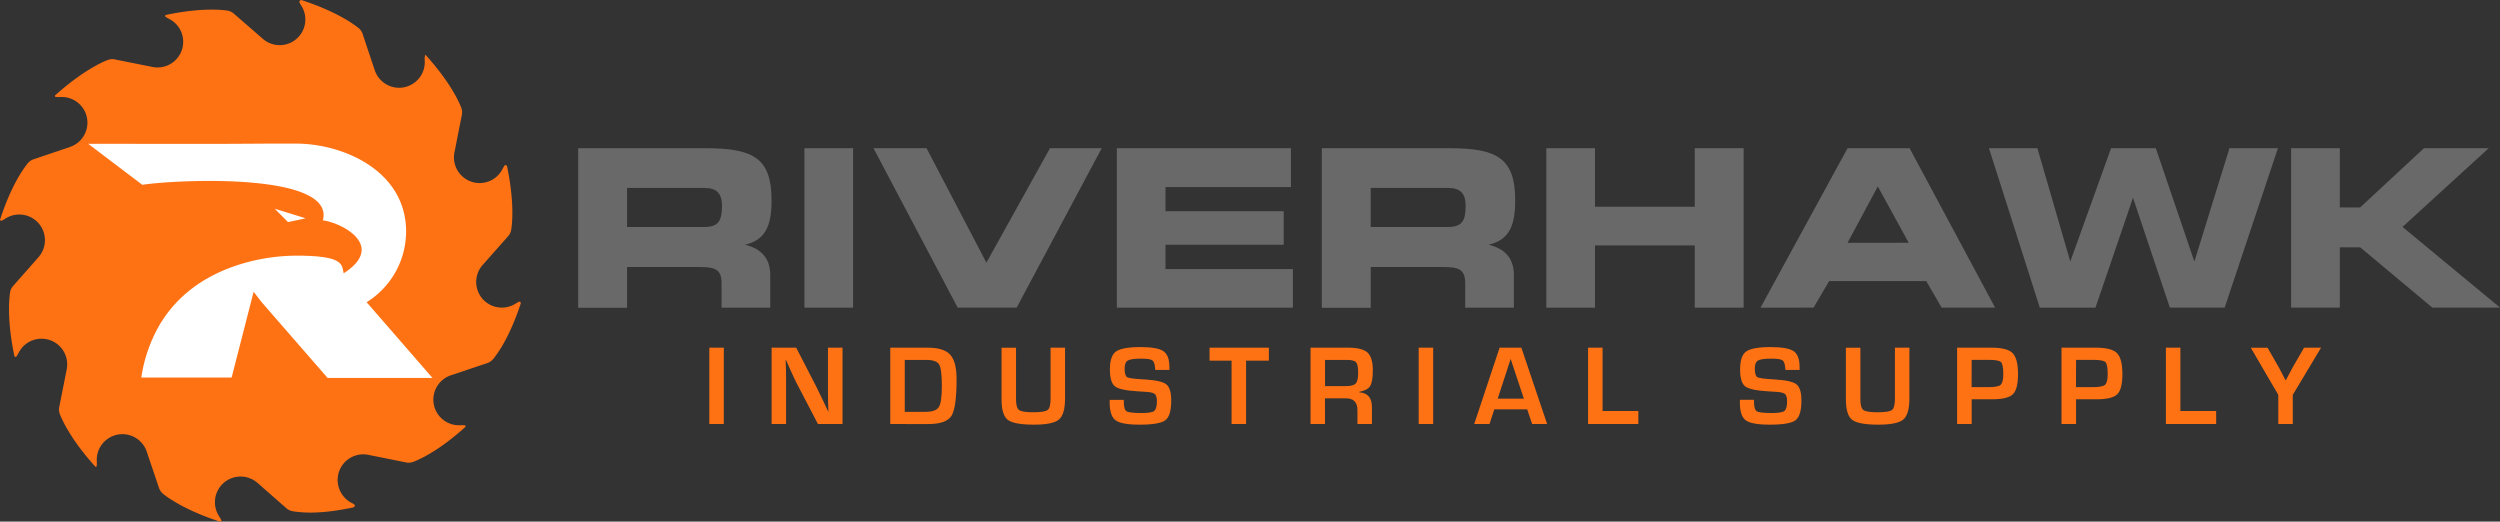 <svg id="Capa_1" data-name="Capa 1" xmlns="http://www.w3.org/2000/svg" viewBox="0 0 1831.06 382.05"><rect x="0" y="0" width="1831.06" height="382.05" fill="#333333" stroke="none"/><defs><style>.cls-1{fill:#696969;}.cls-2{fill:#ff7214;}.cls-3{fill:#fff;}</style></defs><title>logo_side</title><path class="cls-1" d="M680.34,863.25c0,19.27-4.82,28.91-19.43,32.44,12.21,2.89,18.47,10.28,18.47,22.16v23.93H643.73V924c0-10-4.34-12-16.06-12H574.52v29.87H538.71V825h93.78C667.82,825,680.34,832.9,680.34,863.25ZM574.52,854.1v28.58H631.2c10,0,12.85-4.33,12.85-15.41,0-9-3.69-13.17-12.85-13.17Z" transform="translate(-115.24 -716.44)"/><path class="cls-1" d="M704.42,941.78V825h35.65V941.78Z" transform="translate(-115.24 -716.44)"/><path class="cls-1" d="M884.27,825h37.89l-62.3,116.75h-43.2L755,825h38.86l43.84,83.83Z" transform="translate(-115.24 -716.44)"/><path class="cls-1" d="M968.88,853.46v17.66h86.56v24.57H968.88v17.82h93.3v28.27H933.24V825h127.5v28.43Z" transform="translate(-115.24 -716.44)"/><path class="cls-1" d="M1225,863.25c0,19.27-4.81,28.91-19.43,32.44,12.21,2.89,18.47,10.28,18.47,22.16v23.93h-35.65V924c0-10-4.33-12-16.06-12h-53.15v29.87h-35.81V825h93.78C1212.48,825,1225,832.9,1225,863.25Zm-105.82-9.15v28.58h56.69c10,0,12.84-4.33,12.84-15.41,0-9-3.69-13.17-12.84-13.17Z" transform="translate(-115.24 -716.44)"/><path class="cls-1" d="M1247.8,941.78V825h35.65v42.88h73.06V825h35.81V941.78h-35.81V896.17h-73.06v45.61Z" transform="translate(-115.24 -716.44)"/><path class="cls-1" d="M1404.68,941.78,1468.43,825h45.44l62.63,116.75h-39.18l-11.24-19.43h-71.14l-11.4,19.43Zm108.55-47.54L1490.59,853l-22.16,41.27Z" transform="translate(-115.24 -716.44)"/><path class="cls-1" d="M1609.25,941.78,1572,825h35.48l24.09,83,29.87-83h32.76l28.26,83,25.69-83h35.49l-39,116.75h-40.14l-27-80.45L1650,941.78Z" transform="translate(-115.24 -716.44)"/><path class="cls-1" d="M1843.85,868.39,1890.58,825H1938l-63.11,57.65,71.46,59.1h-49.62l-52.83-44.16h-14.93v44.16h-35.65V825h35.65v43.36Z" transform="translate(-115.24 -716.44)"/><path class="cls-2" d="M645.37,971.09V1027h-10.6V971.09Z" transform="translate(-115.24 -716.44)"/><path class="cls-2" d="M732.32,971.09V1027h-18l-16-30.67c-.79-1.52-2-4.2-3.72-8l-1.8-4-1.76-4h-.41l.16,3.69.12,3.64.08,7.33V1027h-10.6V971.09h18L713,999.43q1.92,3.77,4.46,9.13l2.13,4.54,2.13,4.59H722l-.12-3.6-.13-3.61-.08-7.2V971.09Z" transform="translate(-115.24 -716.44)"/><path class="cls-2" d="M767.3,1027V971.09h27.48q11.7,0,16.39,5.12t4.69,17.93q0,20.93-3.76,26.89t-17,6Zm10.61-8.92H793q7.62,0,9.85-3.5t2.23-15.46c0-8.24-.67-13.49-2-15.72s-4.48-3.36-9.42-3.36H777.91Z" transform="translate(-115.24 -716.44)"/><path class="cls-2" d="M884.71,971.09h10.6v37.18q0,11.67-4.48,15.44t-18.32,3.76q-14.62,0-19.17-3.56t-4.54-15v-37.8h10.6v37.8q0,6.18,2.21,7.84t10.4,1.65q8.4,0,10.55-1.67c1.43-1.12,2.15-3.87,2.15-8.23Z" transform="translate(-115.24 -716.44)"/><path class="cls-2" d="M971.73,987.39H961.37c0-.52-.08-.9-.08-1.15q-.36-4.71-2.09-5.91c-1.14-.81-3.85-1.21-8.1-1.21q-7.54,0-9.85,1.39t-2.31,5.86c0,3.52.62,5.63,1.88,6.34s5.4,1.26,12.45,1.64q12.48.69,16.15,3.56t3.66,11.92q0,11.13-4.3,14.39t-18.95,3.25q-13.19,0-17.51-3.19T928,1011.34l0-2.05h10.32l0,1.19c0,3.91.68,6.29,2,7.17s5.09,1.31,11.18,1.31q7.13,0,9.09-1.52t2-7c0-2.7-.5-4.5-1.49-5.38s-3.15-1.43-6.45-1.62l-5.86-.37q-13.26-.78-16.95-3.68t-3.68-12.49q0-9.79,4.44-13t17.75-3.26q12.61,0,17,3t4.38,11.67Z" transform="translate(-115.24 -716.44)"/><path class="cls-2" d="M1027.89,980.59V1027h-10.61V980.59h-16.13v-9.5h43.44v9.5Z" transform="translate(-115.24 -716.44)"/><path class="cls-2" d="M1075.11,1027V971.09h27.56q10.27,0,14.16,3.57t3.89,12.89q0,8.48-1.94,11.59t-8,4.3v.37q9.29.57,9.29,10.85V1027h-10.6v-10.19q0-8.64-8.52-8.64h-15.27V1027Zm10.61-27.76H1101q5.44,0,7.22-1.94t1.79-7.8c0-4-.52-6.56-1.54-7.72s-3.27-1.74-6.74-1.74h-16Z" transform="translate(-115.24 -716.44)"/><path class="cls-2" d="M1164.92,971.09V1027h-10.6V971.09Z" transform="translate(-115.24 -716.44)"/><path class="cls-2" d="M1233.81,1016.26h-24.12l-3.48,10.72H1195l18.59-55.89h15.93l18.87,55.89h-11Zm-2.46-7.83-9.66-29.11-9.5,29.11Z" transform="translate(-115.24 -716.44)"/><path class="cls-2" d="M1289,971.09v46.39h26.2v9.5h-36.81V971.09Z" transform="translate(-115.24 -716.44)"/><path class="cls-2" d="M1433.3,987.39h-10.36c0-.52-.08-.9-.08-1.15-.25-3.14-.94-5.11-2.09-5.91s-3.85-1.21-8.11-1.21q-7.53,0-9.84,1.39t-2.32,5.86q0,5.28,1.89,6.34t12.44,1.64q12.5.69,16.16,3.56t3.66,11.92q0,11.13-4.3,14.39t-18.95,3.25q-13.19,0-17.51-3.19t-4.32-12.94l0-2.05h10.32l0,1.19c0,3.91.68,6.29,2,7.17s5.09,1.31,11.18,1.31q7.11,0,9.09-1.52t2-7c0-2.7-.5-4.5-1.49-5.38s-3.15-1.43-6.45-1.62l-5.86-.37q-13.26-.78-16.95-3.68t-3.68-12.49q0-9.79,4.44-13t17.75-3.26q12.6,0,17,3t4.38,11.67Z" transform="translate(-115.24 -716.44)"/><path class="cls-2" d="M1503.13,971.09h10.6v37.18q0,11.67-4.48,15.44t-18.32,3.76q-14.62,0-19.16-3.56t-4.55-15v-37.8h10.61v37.8c0,4.12.73,6.73,2.21,7.84s4.94,1.65,10.4,1.65,9.11-.55,10.54-1.67,2.15-3.87,2.15-8.23Z" transform="translate(-115.24 -716.44)"/><path class="cls-2" d="M1548.68,1027V971.09H1574q11.34,0,15.29,3.95t4,15.26q0,11.22-3.77,14.9t-15.23,3.69l-2.46,0h-12.49V1027Zm10.6-27h12.08c4.8,0,7.86-.55,9.15-1.66s2-3.72,2-7.84q0-7.08-1.62-8.78c-1.08-1.13-3.88-1.7-8.42-1.7h-13.14Z" transform="translate(-115.24 -716.44)"/><path class="cls-2" d="M1625.14,1027V971.09h25.3q11.34,0,15.3,3.95t4,15.26q0,11.22-3.77,14.9t-15.23,3.69l-2.46,0h-12.49V1027Zm10.6-27h12.08q7.22,0,9.15-1.66c1.3-1.1,2-3.72,2-7.84q0-7.08-1.62-8.78t-8.41-1.7h-13.15Z" transform="translate(-115.24 -716.44)"/><path class="cls-2" d="M1712.2,971.09v46.39h26.21v9.5H1701.6V971.09Z" transform="translate(-115.24 -716.44)"/><path class="cls-2" d="M1815.24,971.09l-20.72,34.56V1027h-10.6v-21.33l-20.15-34.56h12.28l8.44,14.74q.69,1.23,2.37,4.55l1.19,2.25,1.15,2.25h.28l1.19-2.25,1.19-2.25c1-2,1.81-3.54,2.42-4.55l8.51-14.74Z" transform="translate(-115.24 -716.44)"/><path class="cls-2" d="M496.63,938.77h0c-8,24.19-16.28,35.75-20.07,40.51a9.48,9.48,0,0,1-4.41,3.09l-26.64,8.92a18.85,18.85,0,0,0-11.92,23.76,18.66,18.66,0,0,0,8.23,10.22,18.87,18.87,0,0,0,10.43,2.64,23.72,23.72,0,0,1,3.27,0,.76.76,0,0,1,.46,1.29l-.27.29c-18.93,16.93-32,22.94-37.66,25.17a9.44,9.44,0,0,1-5.36.48l-27.55-5.54A18.77,18.77,0,0,0,365,1077.27a19.06,19.06,0,0,0,7.73,7.5c.6.31,1.21.63,1.79,1a1.19,1.19,0,0,1-.25,2.16c-.16,0-.28.1-.29.14-25.15,5.38-38.05,3.74-44.09,2.86a9.47,9.47,0,0,1-4.88-2.25l-21.13-18.52a18.8,18.8,0,0,0-28.23,24.29,22.77,22.77,0,0,1,1.68,3,.77.77,0,0,1-.81,1.07h0l-.12,0c-24.17-7.89-36.8-16.49-41.57-20.26a9.5,9.5,0,0,1-3.11-4.4l-9-26.61a18.8,18.8,0,0,0-36.6,6.88,22.59,22.59,0,0,1-.07,3.69.62.62,0,0,1-1,.39h0l-.07-.07c-17-18.87-23.6-32.59-25.85-38.23a9.56,9.56,0,0,1-.5-5.37l5.48-27.55a18.81,18.81,0,0,0-35.15-12.32,25.93,25.93,0,0,1-1.58,2.73.92.92,0,0,1-1.62-.19h0a.53.53,0,0,1,0-.15c-5.22-25-4-40.28-3.16-46.29a9.41,9.41,0,0,1,2.27-4.9l16.47-18.67,2.11-2.4a18.8,18.8,0,0,0-24.18-28.31,26.92,26.92,0,0,1-2.79,1.59.82.82,0,0,1-1.14-.89h0c7.91-24.21,16.34-36.27,20.12-41a9.46,9.46,0,0,1,4.4-3.1l26.61-9a18.8,18.8,0,0,0-6.85-36.6,21.91,21.91,0,0,1-3.54-.06.68.68,0,0,1-.46-1.11h0l.08-.09c18.88-16.92,32.62-23.54,38.26-25.78a9.47,9.47,0,0,1,5.37-.49l27.54,5.51a18.8,18.8,0,0,0,12.37-35.13,26.16,26.16,0,0,1-2.69-1.55.79.79,0,0,1,.28-1.41l.79-.18c1.23-.26.1,0,1.29-.26,22.85-4.56,37-3.57,42.71-2.76a9.52,9.52,0,0,1,4.91,2.25l21.19,18.43a18.8,18.8,0,0,0,28.15-24.38c-.41-.64-.82-1.29-1.18-2a1.31,1.31,0,0,1,1.36-1.93h0l.21,0c24.12,7.94,36.73,16.55,41.48,20.33a9.66,9.66,0,0,1,3.1,4.42L384.73,753l5,14.9a18.8,18.8,0,0,0,36.61-6.79,19.05,19.05,0,0,1,.13-4,.44.44,0,0,1,.71-.26h0l0,.05c17,18.88,23.6,32.63,25.84,38.26a9.56,9.56,0,0,1,.5,5.37L448.1,828a18.8,18.8,0,0,0,35.14,12.33c.43-.82.88-1.66,1.38-2.42a1.1,1.1,0,0,1,1.95.2v0a1.27,1.27,0,0,1,.06.18c5.17,25,4,40.27,3.05,46.29a9.4,9.4,0,0,1-2.28,4.88l-18.63,21a18.83,18.83,0,0,0,1.52,26.54,18.89,18.89,0,0,0,22.59,1.83c.73-.45,1.48-.92,2.23-1.3A1.06,1.06,0,0,1,496.63,938.77Z" transform="translate(-115.24 -716.44)"/><path class="cls-3" d="M432,993.25H355.19l-.1-.12-40.25-46.22-8-9.23L301,930.14l-16.11,62.79H218.73a109.41,109.41,0,0,1,12.74-37.39c.21-.38.43-.75.65-1.12,10.75-18.22,25.91-29.9,41.23-37.4l1.11-.54c1-.47,2.13-1,3.48-1.6.66-.29,1.32-.57,2-.84,1.31-.54,2.77-1.12,4.35-1.71a141.22,141.22,0,0,1,48-8.63h.78c2.14,0,4.12,0,6,.09l.5,0c27.38.91,26.06,6.89,27.37,12.82,31.65-20.3-2-37.23-15.21-38.76,9.17-35-105.06-30.12-132.26-26.06l-39.61-30H282.36c23.72-.1,25.15-.15,26.59-.15H332.4c33.42,0,80.28,19.42,80.28,64.47a61.07,61.07,0,0,1-28.91,51.68l0,0Z" transform="translate(-115.24 -716.44)"/><polygon class="cls-3" points="223.85 159.91 210.93 162.64 201.17 152.88 223.85 159.91"/></svg>